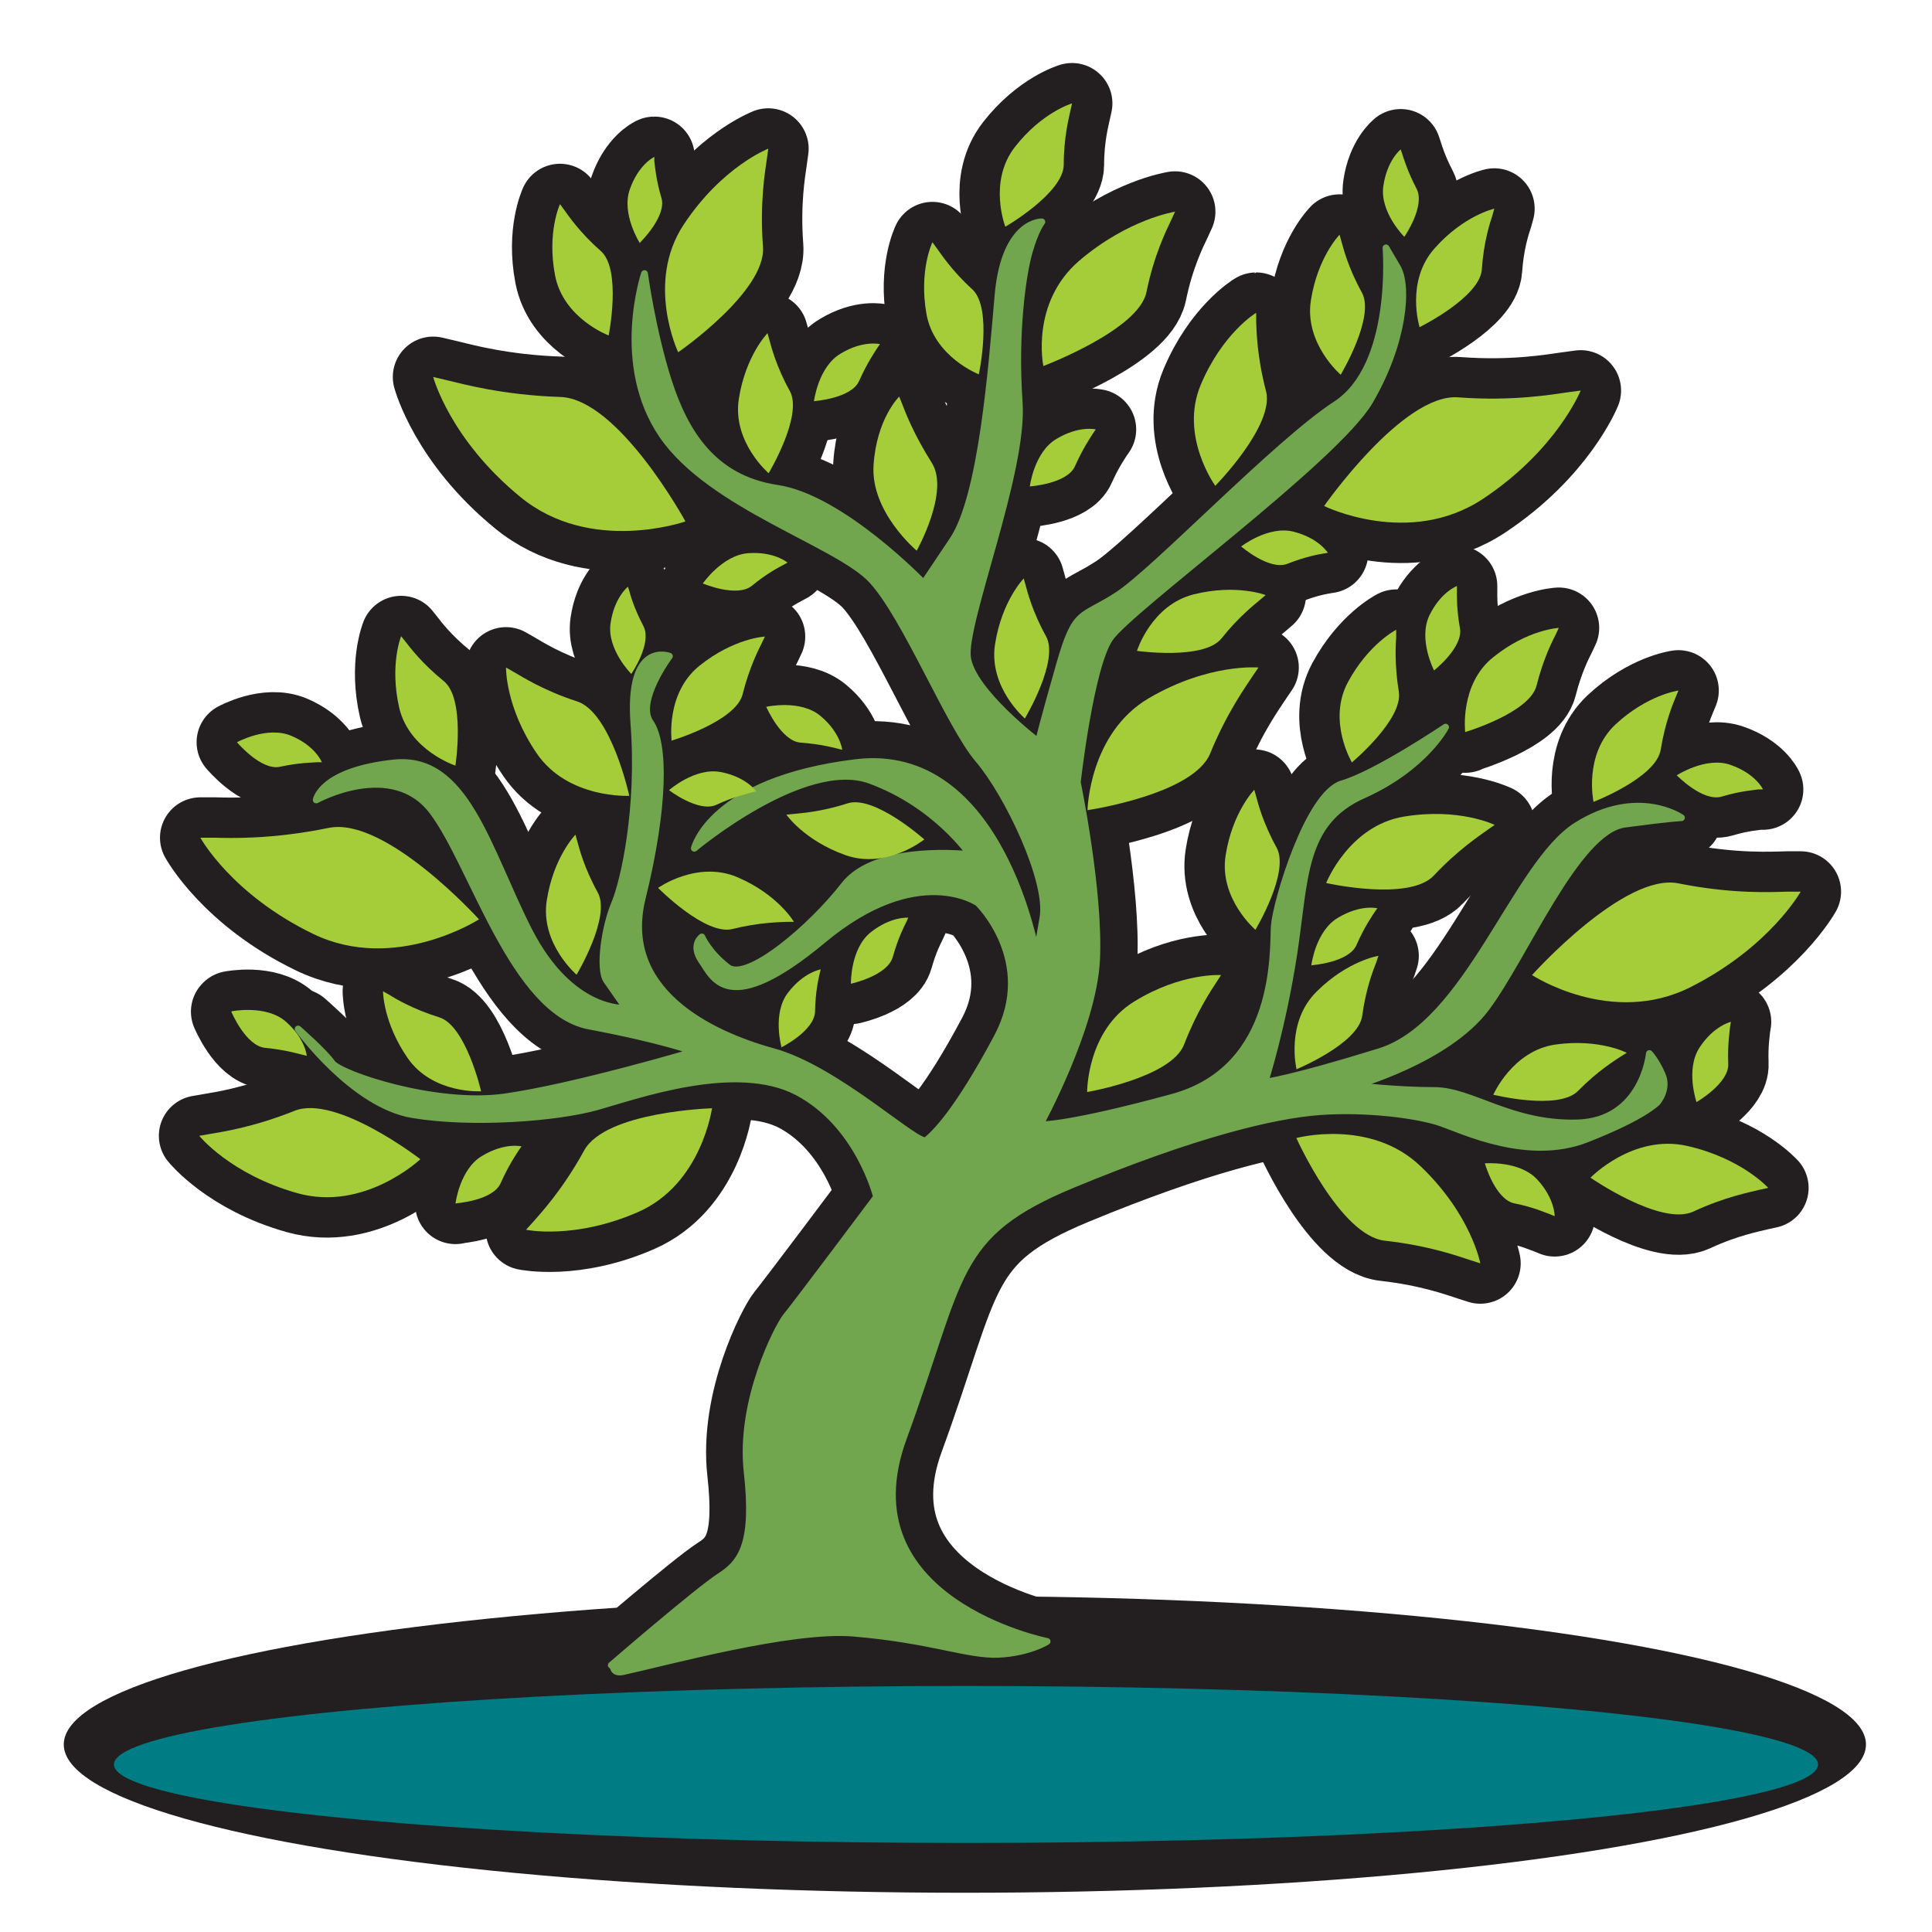 <?xml version="1.0" encoding="UTF-8"?>
<svg id="Layer_1" xmlns="http://www.w3.org/2000/svg" version="1.1" viewBox="0 0 512 512">
  <!-- Generator: Adobe Illustrator 29.3.1, SVG Export Plug-In . SVG Version: 2.1.0 Build 151)  -->
  <defs>
    <style>
      .st0 {
        stroke: #71a54e;
        stroke-linecap: round;
        stroke-width: 1.8px;
      }

      .st0, .st1, .st2, .st3 {
        fill-rule: evenodd;
      }

      .st0, .st2 {
        fill: #71a54e;
      }

      .st0, .st2, .st3 {
        stroke-linejoin: round;
      }

      .st4 {
        fill: #231f20;
      }

      .st1, .st3 {
        fill: #a5cd39;
      }

      .st2, .st3 {
        stroke: #231f20;
        stroke-width: 21.4px;
      }

      .st5 {
        fill: #007c84;
      }
    </style>
  </defs>
  <ellipse class="st4" cx="255.7" cy="462.3" rx="238.8" ry="39.3"/>
  <g>
    <path class="st2" d="M162.5,441.4s43.2-10.3,63.8-8.6c20.5,1.7,30.4,6,38.5,5.6,8.1-.4,12.8-3.4,12.8-3.4,0,0-53.9-10.7-38.1-53.9,15.8-43.2,12.8-53.9,44.9-67.2,32.1-13.3,53.1-18.4,65.5-19.3,12.4-.9,26.1.9,32.1,3,6,2.1,23.1,10.3,38.5,4.3,15.4-6,18.8-9.8,18.8-9.8,0,0,3-3.4,1.3-7.3-1.7-3.9-3.4-5.6-3.4-5.6,0,0-1.7,18-19.3,18.4-17.5.4-27.8-8.6-37.7-8.6s-21-1.3-21-1.3c0,0,24.4-6.8,34.7-20.5,10.3-13.7,24-47.1,36.8-48.8,12.8-1.7,15-1.7,15-1.7,0,0-11.6-8.1-27.8,2.1-16.3,10.3-28.7,52.6-52.2,59.9-23.5,7.3-30.4,8.1-30.4,8.1,0,0,4.7-14.6,7.7-34.2,3-19.7,2.1-34.7,18.4-41.9,16.3-7.3,21.8-18,21.8-18,0,0-18.4,12.4-27.4,15-9,2.6-17.5,31.2-18,37.7-.4,6.4,1.3,37.7-27,45.4-28.2,7.7-35.1,7.3-35.1,7.3,0,0,14.1-25.7,15-43.7.9-18-5.1-47.1-5.1-47.1,0,0,3.4-30.4,8.6-38.1,5.1-7.7,59.9-47.5,68.9-62.9,9-15.4,10.3-30.4,7.3-35.5l-3-5.1s2.6,31.2-13.3,41.5c-15.8,10.3-47.9,44.1-57.8,50.5-9.8,6.4-11.1,3.4-15.4,18.4-4.3,15-5.6,20.5-5.6,20.5,0,0-17.5-13.3-18.8-22.3-1.3-9,15-49.2,13.7-67.6-1.3-18.4.9-33.8,2.6-39.8,1.7-6,3.4-8.1,3.4-8.1,0,0-9.8-.4-11.6,19.3-1.7,19.7-4.3,53.5-12,65l-7.7,11.5s-21.8-22.7-38.9-25.2c-17.1-2.6-24.4-15-28.7-28.2-4.3-13.3-6.4-28.7-6.4-28.7,0,0-8.1,24,4.7,42.8,12.8,18.8,46.6,28.7,55.6,38.5,9,9.8,20.5,38.5,28.2,47.5,7.7,9,18.8,32.1,17.1,41.9l-1.7,9.8s-9.4-55.6-47.9-50.9c-38.5,4.7-42.8,22.7-42.8,22.7,0,0,29.1-24.4,46.6-18,17.5,6.4,26.5,19.7,26.5,19.7,0,0-24.8-3-33.4,8.1-8.6,11.1-25.7,25.7-30.8,21.8-5.1-3.9-6.9-8.1-6.9-8.1,0,0-3,2.1,0,6.4,3,4.3,6.9,15.4,32.1-5.6,25.2-21,41.1-9.8,41.1-9.8,0,0,15.8,15.4,5.1,35.5-10.7,20.1-16.7,25.7-18.8,27.4-2.1,1.7-23.5-18.8-40.6-23.5-17.1-4.7-40.7-16.3-34.7-40.7,6-24.4,6-41.1,2.1-46.6-3.8-5.6,5.1-17.5,5.1-17.5,0,0-11.1-4.3-9.4,18,1.7,22.3-2.6,41.5-5.1,47.5-2.6,6-4.3,17.5-2.1,20.5,2.1,3,5.1,7.3,5.1,7.3,0,0-14.5,1.3-25.7-20.5-11.1-21.8-16.7-46.6-35.9-44.5-19.3,2.1-20.5,9.8-20.5,9.8,0,0,20.1-11.1,30.8,3,10.7,14.1,21.4,53.1,41.5,56.9,20.1,3.8,27.8,6.8,27.8,6.8,0,0-31.7,9.4-50.1,12-18.4,2.6-43.7-6-45.8-9-2.1-3-9-9-9-9,0,0,14.5,20.1,30.4,22.7,15.8,2.6,38.1.9,48.8-2.1,10.7-3,36.8-12.4,53.1-3.9,16.3,8.6,21,27.8,21,27.8,0,0-21.8,29.1-24,31.7-2.1,2.6-12.4,22.3-10.3,41.1,2.1,18.8-1.3,24-7.3,27.8-6,3.9-28.7,23.5-28.7,23.5Z"/>
    <path class="st3" d="M350.9,134.1s20.9-29.9,35.5-28.8c14.6,1.1,25.1-.8,28.8-1.3l3.7-.5s-6.3,15.7-25.9,28.7c-19.6,13-42.1,1.9-42.1,1.9Z"/>
    <path class="st3" d="M406.1,258.3s24.3-27.1,38.7-24.2c14.4,2.9,25,2.3,28.7,2.2h3.7c0,0-8.2,14.7-29.2,25.3-21,10.6-42-3.2-42-3.2Z"/>
    <path class="st3" d="M127,243.7s-24.8-27.4-39.9-24.3c-15.1,3.1-26.2,2.7-30.1,2.6h-3.9s8.2,15,29.9,25.5c21.7,10.5,44-3.9,44-3.9Z"/>
    <path class="st3" d="M181.6,138.1s-17.7-32.4-33.1-32.9c-15.4-.5-26.1-3.5-29.9-4.4l-3.8-.9s4.4,16.5,23.1,31.8c18.6,15.3,43.7,6.5,43.7,6.5Z"/>
    <path class="st3" d="M111.4,307.2s-22.4-17.3-33.4-12.8c-11,4.4-19.4,5.6-22.3,6.1l-2.9.5s8.2,10.2,26,15.2c17.8,5,32.6-9,32.6-9Z"/>
    <path class="st3" d="M188.8,293.7s-28.3.8-34,11.2c-5.7,10.4-11.5,16.6-13.4,18.8l-2,2.2s12.8,2.7,29.7-4.7c16.9-7.4,19.6-27.6,19.6-27.6Z"/>
    <path class="st3" d="M343.6,301.7s11.6,25.8,23.4,27.1c11.8,1.3,19.7,4.2,22.5,5.1l2.8.9s-2.4-12.9-15.8-25.7c-13.3-12.8-33-7.5-33-7.5Z"/>
    <path class="st3" d="M179.8,93.3s23.3-16.1,22.4-27.9c-.9-11.8.6-20.2,1-23.1l.4-2.9s-12.2,4.7-22.4,20.1c-10.2,15.4-1.5,33.8-1.5,33.8Z"/>
    <path class="st3" d="M288.2,214.7s28-4.1,32.5-15c4.5-11,9.5-17.8,11.1-20.3l1.7-2.5s-13.1-1.2-29,8.1c-15.9,9.3-16.3,29.7-16.3,29.7Z"/>
    <path class="st3" d="M166.8,211s-4.8-22.1-13.8-25.1c-9-2.9-14.7-6.6-16.8-7.8l-2.1-1.2s-.2,10.5,8.1,22.7c8.3,12.2,24.6,11.3,24.6,11.3Z"/>
    <path class="st3" d="M288.1,289.4s22.3-3.8,25.7-12.6c3.4-8.8,7.2-14.4,8.5-16.4l1.3-2s-10.5-.7-23,7c-12.6,7.7-12.5,24-12.5,24Z"/>
    <path class="st3" d="M351.4,234s22.1,5,28.6-2c6.5-6.9,12.2-10.6,14.1-12l2-1.4s-9.4-4.6-24-2.2c-14.6,2.4-20.6,17.5-20.6,17.5Z"/>
    <path class="st3" d="M421.5,312.1s18.6,12.9,27.2,9c8.6-4,15.3-5.2,17.6-5.8l2.3-.5s-7-7.8-21.4-11.1c-14.4-3.3-25.7,8.4-25.7,8.4Z"/>
    <path class="st3" d="M322,128.8s15.9-16.1,13.5-25.2c-2.4-9.1-2.5-15.9-2.6-18.3v-2.4c-.1,0-9,5.5-14.7,19.1-5.7,13.6,3.9,26.8,3.9,26.8Z"/>
    <path class="st3" d="M276.5,97s25.2-9.5,27.3-19.5c2-9.9,5.4-16.7,6.5-19l1.1-2.4s-12.4,1.9-25.4,13c-13,11.2-9.5,27.9-9.5,27.9Z"/>
    <path class="st3" d="M242.9,146s8.9-15.8,4-23.4c-4.8-7.6-7-13.4-7.8-15.5l-.8-2s-6,5.8-6.8,18.2c-.8,12.4,11.4,22.6,11.4,22.6Z"/>
    <path class="st3" d="M152.8,258.3s9.2-15.3,5.6-21.8c-3.6-6.5-4.9-11.7-5.4-13.5l-.5-1.8s-5.8,5.9-7.6,17.4c-1.8,11.5,8,19.8,8,19.8Z"/>
    <path class="st3" d="M259.4,99.2s3.7-17.4-1.7-22.5c-5.5-5-8.4-9.5-9.5-11l-1.1-1.5s-3.6,7.4-1.6,18.9c2,11.5,13.9,16.1,13.9,16.1Z"/>
    <path class="st3" d="M271.6,190.4s9.2-15.3,5.6-21.8c-3.6-6.5-4.9-11.7-5.4-13.5l-.5-1.8s-5.8,5.9-7.6,17.4c-1.8,11.5,8,19.8,8,19.8Z"/>
    <path class="st3" d="M332.7,246.4s9.2-15.3,5.6-21.8c-3.6-6.5-4.9-11.7-5.4-13.5l-.5-1.8s-5.8,5.9-7.6,17.4c-1.8,11.5,8,19.8,8,19.8Z"/>
    <path class="st3" d="M266.4,60.1s15.4-8.9,15.5-16.4c0-7.4,1.4-12.6,1.8-14.5l.4-1.8s-7.9,2.3-15.1,11.5c-7.2,9.2-2.6,21.1-2.6,21.1Z"/>
    <path class="st3" d="M358.2,202.1s13.7-11.4,12.5-18.8c-1.2-7.3-.8-12.7-.7-14.5v-1.9c0,0-7.3,3.7-12.8,13.9-5.5,10.3,1.1,21.3,1.1,21.3Z"/>
    <path class="st3" d="M203.7,125.4s9.2-15.3,5.6-21.8c-3.6-6.5-4.9-11.7-5.4-13.5l-.5-1.8s-5.8,5.9-7.6,17.4c-1.8,11.5,8,19.8,8,19.8Z"/>
    <path class="st3" d="M355.3,99.3s9.2-15.3,5.6-21.8c-3.6-6.5-4.9-11.7-5.4-13.5l-.5-1.8s-5.8,5.9-7.6,17.4c-1.8,11.5,8,19.8,8,19.8Z"/>
    <path class="st3" d="M161.3,88.9s3.5-17.5-2.1-22.4c-5.6-4.9-8.6-9.4-9.7-10.9l-1.1-1.5s-3.5,7.5-1.3,18.9c2.2,11.4,14.2,15.9,14.2,15.9Z"/>
    <path class="st3" d="M177.9,196.3s17.1-5.1,18.9-12.3c1.8-7.2,4.3-12,5.1-13.6l.8-1.7s-8.2.4-17.3,7.7c-9.1,7.3-7.4,20-7.4,20Z"/>
    <path class="st3" d="M376.2,86.7s16-7.9,16.5-15.3c.5-7.4,2.2-12.5,2.8-14.3l.5-1.8s-8.1,1.8-15.8,10.5c-7.8,8.7-4,20.9-4,20.9Z"/>
    <path class="st3" d="M388.3,194s17.1-5.1,18.9-12.3c1.8-7.2,4.3-12,5.1-13.6l.8-1.7s-8.2.4-17.3,7.7c-9.1,7.2-7.5,20-7.5,20Z"/>
    <path class="st3" d="M422.3,212.5s16.6-6.4,17.8-13.8c1.2-7.4,3.3-12.3,4-14l.7-1.7s-8.2,1.1-16.7,9c-8.5,8-5.8,20.5-5.8,20.5Z"/>
    <path class="st3" d="M395.7,290.1s17.3,4.3,22.5-1c5.2-5.3,9.8-8.1,11.3-9.1l1.6-1s-7.3-3.8-18.8-2.2c-11.5,1.6-16.6,13.4-16.6,13.4Z"/>
    <path class="st3" d="M343.5,283.4s16.5-6.8,17.5-14.2c1-7.4,3-12.3,3.7-14.1l.6-1.8s-8.2,1.3-16.4,9.5c-8.3,8.2-5.3,20.6-5.3,20.6Z"/>
    <path class="st3" d="M301.4,172.5s17.6,2.5,22.3-3.3c4.6-5.8,8.9-9.1,10.3-10.3l1.4-1.2s-7.7-3-19-.2c-11.3,2.8-15.1,15-15.1,15Z"/>
    <path class="st3" d="M174.4,235.3s12.5,12.7,19.7,10.9c7.2-1.8,12.6-1.8,14.4-1.9h1.9c0,0-4.2-7.2-14.9-11.8-10.7-4.6-21.1,2.8-21.1,2.8Z"/>
    <path class="st3" d="M245,222.5s-13.3-11.9-20.4-9.6c-7.1,2.3-12.4,2.6-14.3,2.8l-1.9.2s4.7,6.8,15.6,10.7c10.9,3.9,20.9-4.1,20.9-4.1Z"/>
    <path class="st3" d="M120.7,202.8s2.7-17.6-3.1-22.3c-5.8-4.7-9-9-10.1-10.4l-1.2-1.5s-3.1,7.6-.5,19c2.7,11.3,14.9,15.3,14.9,15.3Z"/>
    <path class="st3" d="M127.5,289.2s-4-17.4-11.1-19.6c-7.1-2.2-11.7-5-13.3-6l-1.6-.9s0,8.3,6.6,17.8c6.7,9.5,19.4,8.7,19.4,8.7Z"/>
    <path class="st3" d="M347.6,255.8s9.9-.7,11.9-5.4c2.1-4.8,4.1-7.6,4.8-8.7l.7-1s-4.4-1.1-10.4,2.5c-6,3.5-7.1,12.7-7.1,12.7Z"/>
    <path class="st3" d="M273,128.9s9.9-.7,11.9-5.4c2.1-4.7,4.1-7.6,4.8-8.7l.7-1s-4.4-1.1-10.4,2.5c-6,3.5-7.1,12.7-7.1,12.7Z"/>
    <path class="st3" d="M215.8,106.3s9.9-.7,11.9-5.4c2.1-4.7,4.1-7.6,4.8-8.7l.7-1s-4.5-1.1-10.4,2.5c-6,3.5-7.1,12.7-7.1,12.7Z"/>
    <path class="st3" d="M372.2,62.7s5.6-8.1,3.2-12.7c-2.4-4.6-3.4-8-3.8-9.2l-.4-1.2s-3.6,2.8-4.6,9.7c-1,6.9,5.5,13.4,5.5,13.4Z"/>
    <path class="st3" d="M169.6,64.3s7.1-6.9,5.7-11.8c-1.5-5-1.7-8.5-1.9-9.7v-1.2c-.1,0-4.2,2-6.5,8.6-2.3,6.5,2.7,14.3,2.7,14.3Z"/>
    <path class="st3" d="M380,177.7s7.8-6.1,6.9-11.2c-.9-5.1-.8-8.6-.8-9.9v-1.3s-4.3,1.6-7.3,7.8c-3,6.3,1.2,14.5,1.2,14.5Z"/>
    <path class="st3" d="M444.4,205.5s6.9,7.1,11.9,5.6c5-1.5,8.5-1.7,9.7-1.9h1.2c0-.1-2-4.2-8.6-6.5-6.5-2.3-14.3,2.8-14.3,2.8Z"/>
    <path class="st3" d="M449.7,292s8.6-5,8.3-10.1c-.2-5.2.4-8.7.5-9.9l.2-1.2s-4.5,1-8.3,6.8c-3.8,5.8-.8,14.5-.8,14.5Z"/>
    <path class="st3" d="M393.5,308.3s2.7,9.5,7.8,10.6c5.1,1,8.3,2.5,9.5,2.9l1.2.5s.1-4.6-4.6-9.7c-4.7-5.1-13.9-4.3-13.9-4.3Z"/>
    <path class="st3" d="M328.9,144.8s7.5,6.5,12.3,4.6c4.8-1.9,8.3-2.5,9.5-2.7l1.2-.2s-2.4-3.9-9.1-5.6c-6.7-1.7-14,4-14,4Z"/>
    <path class="st3" d="M186.2,154.6s9.1,3.9,13.1.6c4-3.3,7.2-4.9,8.3-5.5l1.1-.6s-3.5-3-10.4-2.5-12.1,8.1-12.1,8.1Z"/>
    <path class="st3" d="M62.8,196.7s6.4,7.6,11.4,6.5c5.1-1.1,8.6-1.1,9.9-1.2h1.2s-1.7-4.3-8.1-7c-6.4-2.7-14.4,1.7-14.4,1.7Z"/>
    <path class="st3" d="M167.3,178.6s5.6-8.1,3.2-12.7c-2.4-4.6-3.4-8-3.7-9.2l-.4-1.2s-3.6,2.8-4.6,9.7c-1,6.9,5.5,13.4,5.5,13.4Z"/>
    <path class="st3" d="M203.1,187.4s4,9.1,9.1,9.4c5.2.4,8.6,1.3,9.8,1.6l1.2.3s-.5-4.6-5.8-9c-5.3-4.4-14.3-2.4-14.3-2.4Z"/>
    <path class="st3" d="M177.3,209.4s7.8,6,12.5,3.9c4.7-2.2,8.2-2.9,9.4-3.3l1.2-.3s-2.6-3.8-9.4-5.1c-6.8-1.3-13.7,4.8-13.7,4.8Z"/>
    <path class="st3" d="M61.3,268.1s3.8,9.1,9,9.6c5.2.5,8.5,1.5,9.8,1.8l1.2.3s-.4-4.6-5.6-9.1c-5.2-4.5-14.3-2.7-14.3-2.7Z"/>
    <path class="st3" d="M120.8,318.9s9.9-.7,11.9-5.4c2.1-4.7,4.1-7.6,4.8-8.7l.7-1s-4.4-1.1-10.4,2.5c-6,3.5-7.1,12.7-7.1,12.7Z"/>
    <path class="st3" d="M225.5,260.7s9.7-2.1,11.1-7.1c1.4-5,3-8.1,3.6-9.3l.5-1.1s-4.6-.4-10,3.9c-5.4,4.4-5.2,13.6-5.2,13.6Z"/>
    <path class="st3" d="M207,277.6s8.9-4.4,9-9.6c.1-5.2.9-8.6,1.2-9.9l.3-1.2s-4.5.7-8.7,6.2c-4.2,5.5-1.7,14.4-1.7,14.4Z"/>
    <path class="st0" d="M162.5,441.4s-.2,2.2,2.6,1.6c11.5-2.5,44.6-11.6,61.1-10.2,20.5,1.7,30.4,6,38.5,5.6,8.1-.4,12.8-3.4,12.8-3.4,0,0-53.9-10.7-38.1-53.9,15.8-43.2,12.8-53.9,44.9-67.2,32.1-13.3,53.1-18.4,65.5-19.3,12.4-.9,26.1.9,32.1,3,6,2.1,23.1,10.3,38.5,4.3,15.4-6,18.8-9.8,18.8-9.8,0,0,3-3.4,1.3-7.3-1.7-3.9-3.4-5.6-3.4-5.6,0,0-1.7,18-19.3,18.4-17.5.4-27.8-8.6-37.7-8.6s-21-1.3-21-1.3c0,0,24.4-6.8,34.7-20.5,10.3-13.7,24-47.1,36.8-48.8,12.8-1.7,15-1.7,15-1.7,0,0-11.6-8.1-27.8,2.1-16.3,10.3-28.7,52.6-52.2,59.9-23.5,7.3-30.4,8.1-30.4,8.1,0,0,4.7-14.6,7.7-34.2,3-19.7,2.1-34.7,18.4-41.9,16.3-7.3,21.8-18,21.8-18,0,0-18.4,12.4-27.4,15-9,2.6-17.5,31.2-18,37.7-.4,6.4,1.3,37.7-27,45.4-28.2,7.7-35.1,7.3-35.1,7.3,0,0,14.1-25.7,15-43.7.9-18-5.1-47.1-5.1-47.1,0,0,3.4-30.4,8.6-38.1,5.1-7.7,59.9-47.5,68.9-62.9,9-15.4,10.3-30.4,7.3-35.5l-3-5.1s2.6,31.2-13.3,41.5c-15.8,10.3-47.9,44.1-57.8,50.5-9.8,6.4-11.1,3.4-15.4,18.4-4.3,15-5.6,20.5-5.6,20.5,0,0-17.5-13.3-18.8-22.3-1.3-9,15-49.2,13.7-67.6-1.3-18.4.9-33.8,2.6-39.8,1.7-6,3.4-8.1,3.4-8.1,0,0-9.8-.4-11.6,19.3-1.7,19.7-4.3,53.5-12,65l-7.7,11.5s-21.8-22.7-38.9-25.2c-17.1-2.6-24.4-15-28.7-28.2-4.3-13.3-6.4-28.7-6.4-28.7,0,0-8.1,24,4.7,42.8,12.8,18.8,46.6,28.7,55.6,38.5,9,9.8,20.5,38.5,28.2,47.5,7.7,9,18.8,32.1,17.1,41.9l-1.7,9.8s-9.4-55.6-47.9-50.9c-38.5,4.7-42.8,22.7-42.8,22.7,0,0,29.1-24.4,46.6-18,17.5,6.4,26.5,19.7,26.5,19.7,0,0-24.8-3-33.4,8.1-8.6,11.1-25.7,25.7-30.8,21.8-5.1-3.9-6.9-8.1-6.9-8.1,0,0-3,2.1,0,6.4,3,4.3,6.9,15.4,32.1-5.6,25.2-21,41.1-9.8,41.1-9.8,0,0,15.8,15.4,5.1,35.5-10.7,20.1-16.7,25.7-18.8,27.4-2.1,1.7-23.5-18.8-40.6-23.5-17.1-4.7-40.7-16.3-34.7-40.7,6-24.4,6-41.1,2.1-46.6-3.8-5.6,5.1-17.5,5.1-17.5,0,0-11.1-4.3-9.4,18,1.7,22.3-2.6,41.5-5.1,47.5-2.6,6-4.3,17.5-2.1,20.5,2.1,3,5.1,7.3,5.1,7.3,0,0-14.5,1.3-25.7-20.5-11.1-21.8-16.7-46.6-35.9-44.5-19.3,2.1-20.5,9.8-20.5,9.8,0,0,20.1-11.1,30.8,3,10.7,14.1,21.4,53.1,41.5,56.9,20.1,3.8,27.8,6.8,27.8,6.8,0,0-31.7,9.4-50.1,12-18.4,2.6-43.7-6-45.8-9-2.1-3-9-9-9-9,0,0,14.5,20.1,30.4,22.7,15.8,2.6,38.1.9,48.8-2.1,10.7-3,36.8-12.4,53.1-3.9,16.3,8.6,21,27.8,21,27.8,0,0-21.8,29.1-24,31.7-2.1,2.6-12.4,22.3-10.3,41.1,2.1,18.8-1.3,24-7.3,27.8-6,3.9-28.7,23.5-28.7,23.5Z"/>
    <path class="st1" d="M350.9,134.1s20.9-29.9,35.5-28.8c14.6,1.1,25.1-.8,28.8-1.3l3.7-.5s-6.3,15.7-25.9,28.7c-19.6,13-42.1,1.9-42.1,1.9Z"/>
    <path class="st1" d="M406.1,258.3s24.3-27.1,38.7-24.2c14.4,2.9,25,2.3,28.7,2.2h3.7c0,0-8.2,14.7-29.2,25.3-21,10.6-42-3.2-42-3.2Z"/>
    <path class="st1" d="M127,243.7s-24.8-27.4-39.9-24.3c-15.1,3.1-26.2,2.7-30.1,2.6h-3.9s8.2,15,29.9,25.5c21.7,10.5,44-3.9,44-3.9Z"/>
    <path class="st1" d="M181.6,138.1s-17.7-32.4-33.1-32.9c-15.4-.5-26.1-3.5-29.9-4.4l-3.8-.9s4.4,16.5,23.1,31.8c18.6,15.3,43.7,6.5,43.7,6.5Z"/>
    <path class="st1" d="M111.4,307.2s-22.4-17.3-33.4-12.8c-11,4.4-19.4,5.6-22.3,6.1l-2.9.5s8.2,10.2,26,15.2c17.8,5,32.6-9,32.6-9Z"/>
    <path class="st1" d="M188.8,293.7s-28.3.8-34,11.2c-5.7,10.4-11.5,16.6-13.4,18.8l-2,2.2s12.8,2.7,29.7-4.7c16.9-7.4,19.6-27.6,19.6-27.6Z"/>
    <path class="st1" d="M343.6,301.7s11.6,25.8,23.4,27.1c11.8,1.3,19.7,4.2,22.5,5.1l2.8.9s-2.4-12.9-15.8-25.7c-13.3-12.8-33-7.5-33-7.5Z"/>
    <path class="st1" d="M179.8,93.3s23.3-16.1,22.4-27.9c-.9-11.8.6-20.2,1-23.1l.4-2.9s-12.2,4.7-22.4,20.1c-10.2,15.4-1.5,33.8-1.5,33.8Z"/>
    <path class="st1" d="M288.2,214.7s28-4.1,32.5-15c4.5-11,9.5-17.8,11.1-20.3l1.7-2.5s-13.1-1.2-29,8.1c-15.9,9.3-16.3,29.7-16.3,29.7Z"/>
    <path class="st1" d="M166.8,211s-4.8-22.1-13.8-25.1c-9-2.9-14.7-6.6-16.8-7.8l-2.1-1.2s-.2,10.5,8.1,22.7c8.3,12.2,24.6,11.3,24.6,11.3Z"/>
    <path class="st1" d="M288.1,289.4s22.3-3.8,25.7-12.6c3.4-8.8,7.2-14.4,8.5-16.4l1.3-2s-10.5-.7-23,7c-12.6,7.7-12.5,24-12.5,24Z"/>
    <path class="st1" d="M351.4,234s22.1,5,28.6-2c6.5-6.9,12.2-10.6,14.1-12l2-1.4s-9.4-4.6-24-2.2c-14.6,2.4-20.6,17.5-20.6,17.5Z"/>
    <path class="st1" d="M421.5,312.1s18.6,12.9,27.2,9c8.6-4,15.3-5.2,17.6-5.8l2.3-.5s-7-7.8-21.4-11.1c-14.4-3.3-25.7,8.4-25.7,8.4Z"/>
    <path class="st1" d="M322,128.8s15.9-16.1,13.5-25.2c-2.4-9.1-2.5-15.9-2.6-18.3v-2.4c-.1,0-9,5.5-14.7,19.1-5.7,13.6,3.9,26.8,3.9,26.8Z"/>
    <path class="st1" d="M276.5,97s25.2-9.5,27.3-19.5c2-9.9,5.4-16.7,6.5-19l1.1-2.4s-12.4,1.9-25.4,13c-13,11.2-9.5,27.9-9.5,27.9Z"/>
    <path class="st1" d="M242.9,146s8.9-15.8,4-23.4c-4.8-7.6-7-13.4-7.8-15.5l-.8-2s-6,5.8-6.8,18.2c-.8,12.4,11.4,22.6,11.4,22.6Z"/>
    <path class="st1" d="M152.8,258.3s9.2-15.3,5.6-21.8c-3.6-6.5-4.9-11.7-5.4-13.5l-.5-1.8s-5.8,5.9-7.6,17.4c-1.8,11.5,8,19.8,8,19.8Z"/>
    <path class="st1" d="M259.4,99.2s3.7-17.4-1.7-22.5c-5.5-5-8.4-9.5-9.5-11l-1.1-1.5s-3.6,7.4-1.6,18.9c2,11.5,13.9,16.1,13.9,16.1Z"/>
    <path class="st1" d="M271.6,190.4s9.2-15.3,5.6-21.8c-3.6-6.5-4.9-11.7-5.4-13.5l-.5-1.8s-5.8,5.9-7.6,17.4c-1.8,11.5,8,19.8,8,19.8Z"/>
    <path class="st1" d="M332.7,246.4s9.2-15.3,5.6-21.8c-3.6-6.5-4.9-11.7-5.4-13.5l-.5-1.8s-5.8,5.9-7.6,17.4c-1.8,11.5,8,19.8,8,19.8Z"/>
    <path class="st1" d="M266.4,60.1s15.4-8.9,15.5-16.4c0-7.4,1.4-12.6,1.8-14.5l.4-1.8s-7.9,2.3-15.1,11.5c-7.2,9.2-2.6,21.1-2.6,21.1Z"/>
    <path class="st1" d="M358.2,202.1s13.7-11.4,12.5-18.8c-1.2-7.3-.8-12.7-.7-14.5v-1.9c0,0-7.3,3.7-12.8,13.9-5.5,10.3,1.1,21.3,1.1,21.3Z"/>
    <path class="st1" d="M203.7,125.4s9.2-15.3,5.6-21.8c-3.6-6.5-4.9-11.7-5.4-13.5l-.5-1.8s-5.8,5.9-7.6,17.4c-1.8,11.5,8,19.8,8,19.8Z"/>
    <path class="st1" d="M355.3,99.3s9.2-15.3,5.6-21.8c-3.6-6.5-4.9-11.7-5.4-13.5l-.5-1.8s-5.8,5.9-7.6,17.4c-1.8,11.5,8,19.8,8,19.8Z"/>
    <path class="st1" d="M161.3,88.9s3.5-17.5-2.1-22.4c-5.6-4.9-8.6-9.4-9.7-10.9l-1.1-1.5s-3.5,7.5-1.3,18.9c2.2,11.4,14.2,15.9,14.2,15.9Z"/>
    <path class="st1" d="M177.9,196.3s17.1-5.1,18.9-12.3c1.8-7.2,4.3-12,5.1-13.6l.8-1.7s-8.2.4-17.3,7.7c-9.1,7.3-7.4,20-7.4,20Z"/>
    <path class="st1" d="M376.2,86.7s16-7.9,16.5-15.3c.5-7.4,2.2-12.5,2.8-14.3l.5-1.8s-8.1,1.8-15.8,10.5c-7.8,8.7-4,20.9-4,20.9Z"/>
    <path class="st1" d="M388.3,194s17.1-5.1,18.9-12.3c1.8-7.2,4.3-12,5.1-13.6l.8-1.7s-8.2.4-17.3,7.7c-9.1,7.2-7.5,20-7.5,20Z"/>
    <path class="st1" d="M422.3,212.5s16.6-6.4,17.8-13.8c1.2-7.4,3.3-12.3,4-14l.7-1.7s-8.2,1.1-16.7,9c-8.5,8-5.8,20.5-5.8,20.5Z"/>
    <path class="st1" d="M395.7,290.1s17.3,4.3,22.5-1c5.2-5.3,9.8-8.1,11.3-9.1l1.6-1s-7.3-3.8-18.8-2.2c-11.5,1.6-16.6,13.4-16.6,13.4Z"/>
    <path class="st1" d="M343.5,283.4s16.5-6.8,17.5-14.2c1-7.4,3-12.3,3.7-14.1l.6-1.8s-8.2,1.3-16.4,9.5c-8.3,8.2-5.3,20.6-5.3,20.6Z"/>
    <path class="st1" d="M301.4,172.5s17.6,2.5,22.3-3.3c4.6-5.8,8.9-9.1,10.3-10.3l1.4-1.2s-7.7-3-19-.2c-11.3,2.8-15.1,15-15.1,15Z"/>
    <path class="st1" d="M174.4,235.3s12.5,12.7,19.7,10.9c7.2-1.8,12.6-1.8,14.4-1.9h1.9c0,0-4.2-7.2-14.9-11.8-10.7-4.6-21.1,2.8-21.1,2.8Z"/>
    <path class="st1" d="M245,222.5s-13.3-11.9-20.4-9.6c-7.1,2.3-12.4,2.6-14.3,2.8l-1.9.2s4.7,6.8,15.6,10.7c10.9,3.9,20.9-4.1,20.9-4.1Z"/>
    <path class="st1" d="M120.7,202.8s2.7-17.6-3.1-22.3c-5.8-4.7-9-9-10.1-10.4l-1.2-1.5s-3.1,7.6-.5,19c2.7,11.3,14.9,15.3,14.9,15.3Z"/>
    <path class="st1" d="M127.5,289.2s-4-17.4-11.1-19.6c-7.1-2.2-11.7-5-13.3-6l-1.6-.9s0,8.3,6.6,17.8c6.7,9.5,19.4,8.7,19.4,8.7Z"/>
    <path class="st1" d="M347.6,255.8s9.9-.7,11.9-5.4c2.1-4.8,4.1-7.6,4.8-8.7l.7-1s-4.4-1.1-10.4,2.5c-6,3.5-7.1,12.7-7.1,12.7Z"/>
    <path class="st1" d="M273,128.9s9.9-.7,11.9-5.4c2.1-4.7,4.1-7.6,4.8-8.7l.7-1s-4.4-1.1-10.4,2.5c-6,3.5-7.1,12.7-7.1,12.7Z"/>
    <path class="st1" d="M215.8,106.3s9.9-.7,11.9-5.4c2.1-4.7,4.1-7.6,4.8-8.7l.7-1s-4.5-1.1-10.4,2.5c-6,3.5-7.1,12.7-7.1,12.7Z"/>
    <path class="st1" d="M372.2,62.7s5.6-8.1,3.2-12.7c-2.4-4.6-3.4-8-3.8-9.2l-.4-1.2s-3.6,2.8-4.6,9.7c-1,6.9,5.5,13.4,5.5,13.4Z"/>
    <path class="st1" d="M169.6,64.3s7.1-6.9,5.7-11.8c-1.5-5-1.7-8.5-1.9-9.7v-1.2c-.1,0-4.2,2-6.5,8.6-2.3,6.5,2.7,14.3,2.7,14.3Z"/>
    <path class="st1" d="M380,177.7s7.8-6.1,6.9-11.2c-.9-5.1-.8-8.6-.8-9.9v-1.3s-4.3,1.6-7.3,7.8c-3,6.3,1.2,14.5,1.2,14.5Z"/>
    <path class="st1" d="M444.4,205.5s6.9,7.1,11.9,5.6c5-1.5,8.5-1.7,9.7-1.9h1.2c0-.1-2-4.2-8.6-6.5-6.5-2.3-14.3,2.8-14.3,2.8Z"/>
    <path class="st1" d="M449.7,292s8.6-5,8.3-10.1c-.2-5.2.4-8.7.5-9.9l.2-1.2s-4.5,1-8.3,6.8c-3.8,5.8-.8,14.5-.8,14.5Z"/>
    <path class="st1" d="M393.5,308.3s2.7,9.5,7.8,10.6c5.1,1,8.3,2.5,9.5,2.9l1.2.5s.1-4.6-4.6-9.7c-4.7-5.1-13.9-4.3-13.9-4.3Z"/>
    <path class="st1" d="M328.9,144.8s7.5,6.5,12.3,4.6c4.8-1.9,8.3-2.5,9.5-2.7l1.2-.2s-2.4-3.9-9.1-5.6c-6.7-1.7-14,4-14,4Z"/>
    <path class="st1" d="M186.2,154.6s9.1,3.9,13.1.6c4-3.3,7.2-4.9,8.3-5.5l1.1-.6s-3.5-3-10.4-2.5-12.1,8.1-12.1,8.1Z"/>
    <path class="st1" d="M62.8,196.7s6.4,7.6,11.4,6.5c5.1-1.1,8.6-1.1,9.9-1.2h1.2s-1.7-4.3-8.1-7c-6.4-2.7-14.4,1.7-14.4,1.7Z"/>
    <path class="st1" d="M167.3,178.6s5.6-8.1,3.2-12.7c-2.4-4.6-3.4-8-3.7-9.2l-.4-1.2s-3.6,2.8-4.6,9.7c-1,6.9,5.5,13.4,5.5,13.4Z"/>
    <path class="st1" d="M203.1,187.4s4,9.1,9.1,9.4c5.2.4,8.6,1.3,9.8,1.6l1.2.3s-.5-4.6-5.8-9c-5.3-4.4-14.3-2.4-14.3-2.4Z"/>
    <path class="st1" d="M177.3,209.4s7.8,6,12.5,3.9c4.7-2.2,8.2-2.9,9.4-3.3l1.2-.3s-2.6-3.8-9.4-5.1c-6.8-1.3-13.7,4.8-13.7,4.8Z"/>
    <path class="st1" d="M61.3,268.1s3.8,9.1,9,9.6c5.2.5,8.5,1.5,9.8,1.8l1.2.3s-.4-4.6-5.6-9.1c-5.2-4.5-14.3-2.7-14.3-2.7Z"/>
    <path class="st1" d="M120.8,318.9s9.9-.7,11.9-5.4c2.1-4.7,4.1-7.6,4.8-8.7l.7-1s-4.4-1.1-10.4,2.5c-6,3.5-7.1,12.7-7.1,12.7Z"/>
    <path class="st1" d="M225.5,260.7s9.7-2.1,11.1-7.1c1.4-5,3-8.1,3.6-9.3l.5-1.1s-4.6-.4-10,3.9c-5.4,4.4-5.2,13.6-5.2,13.6Z"/>
    <path class="st1" d="M207,277.6s8.9-4.4,9-9.6c.1-5.2.9-8.6,1.2-9.9l.3-1.2s-4.5.7-8.7,6.2c-4.2,5.5-1.7,14.4-1.7,14.4Z"/>
  </g>
  <ellipse class="st5" cx="256" cy="467.6" rx="225.8" ry="20.8"/>
</svg>